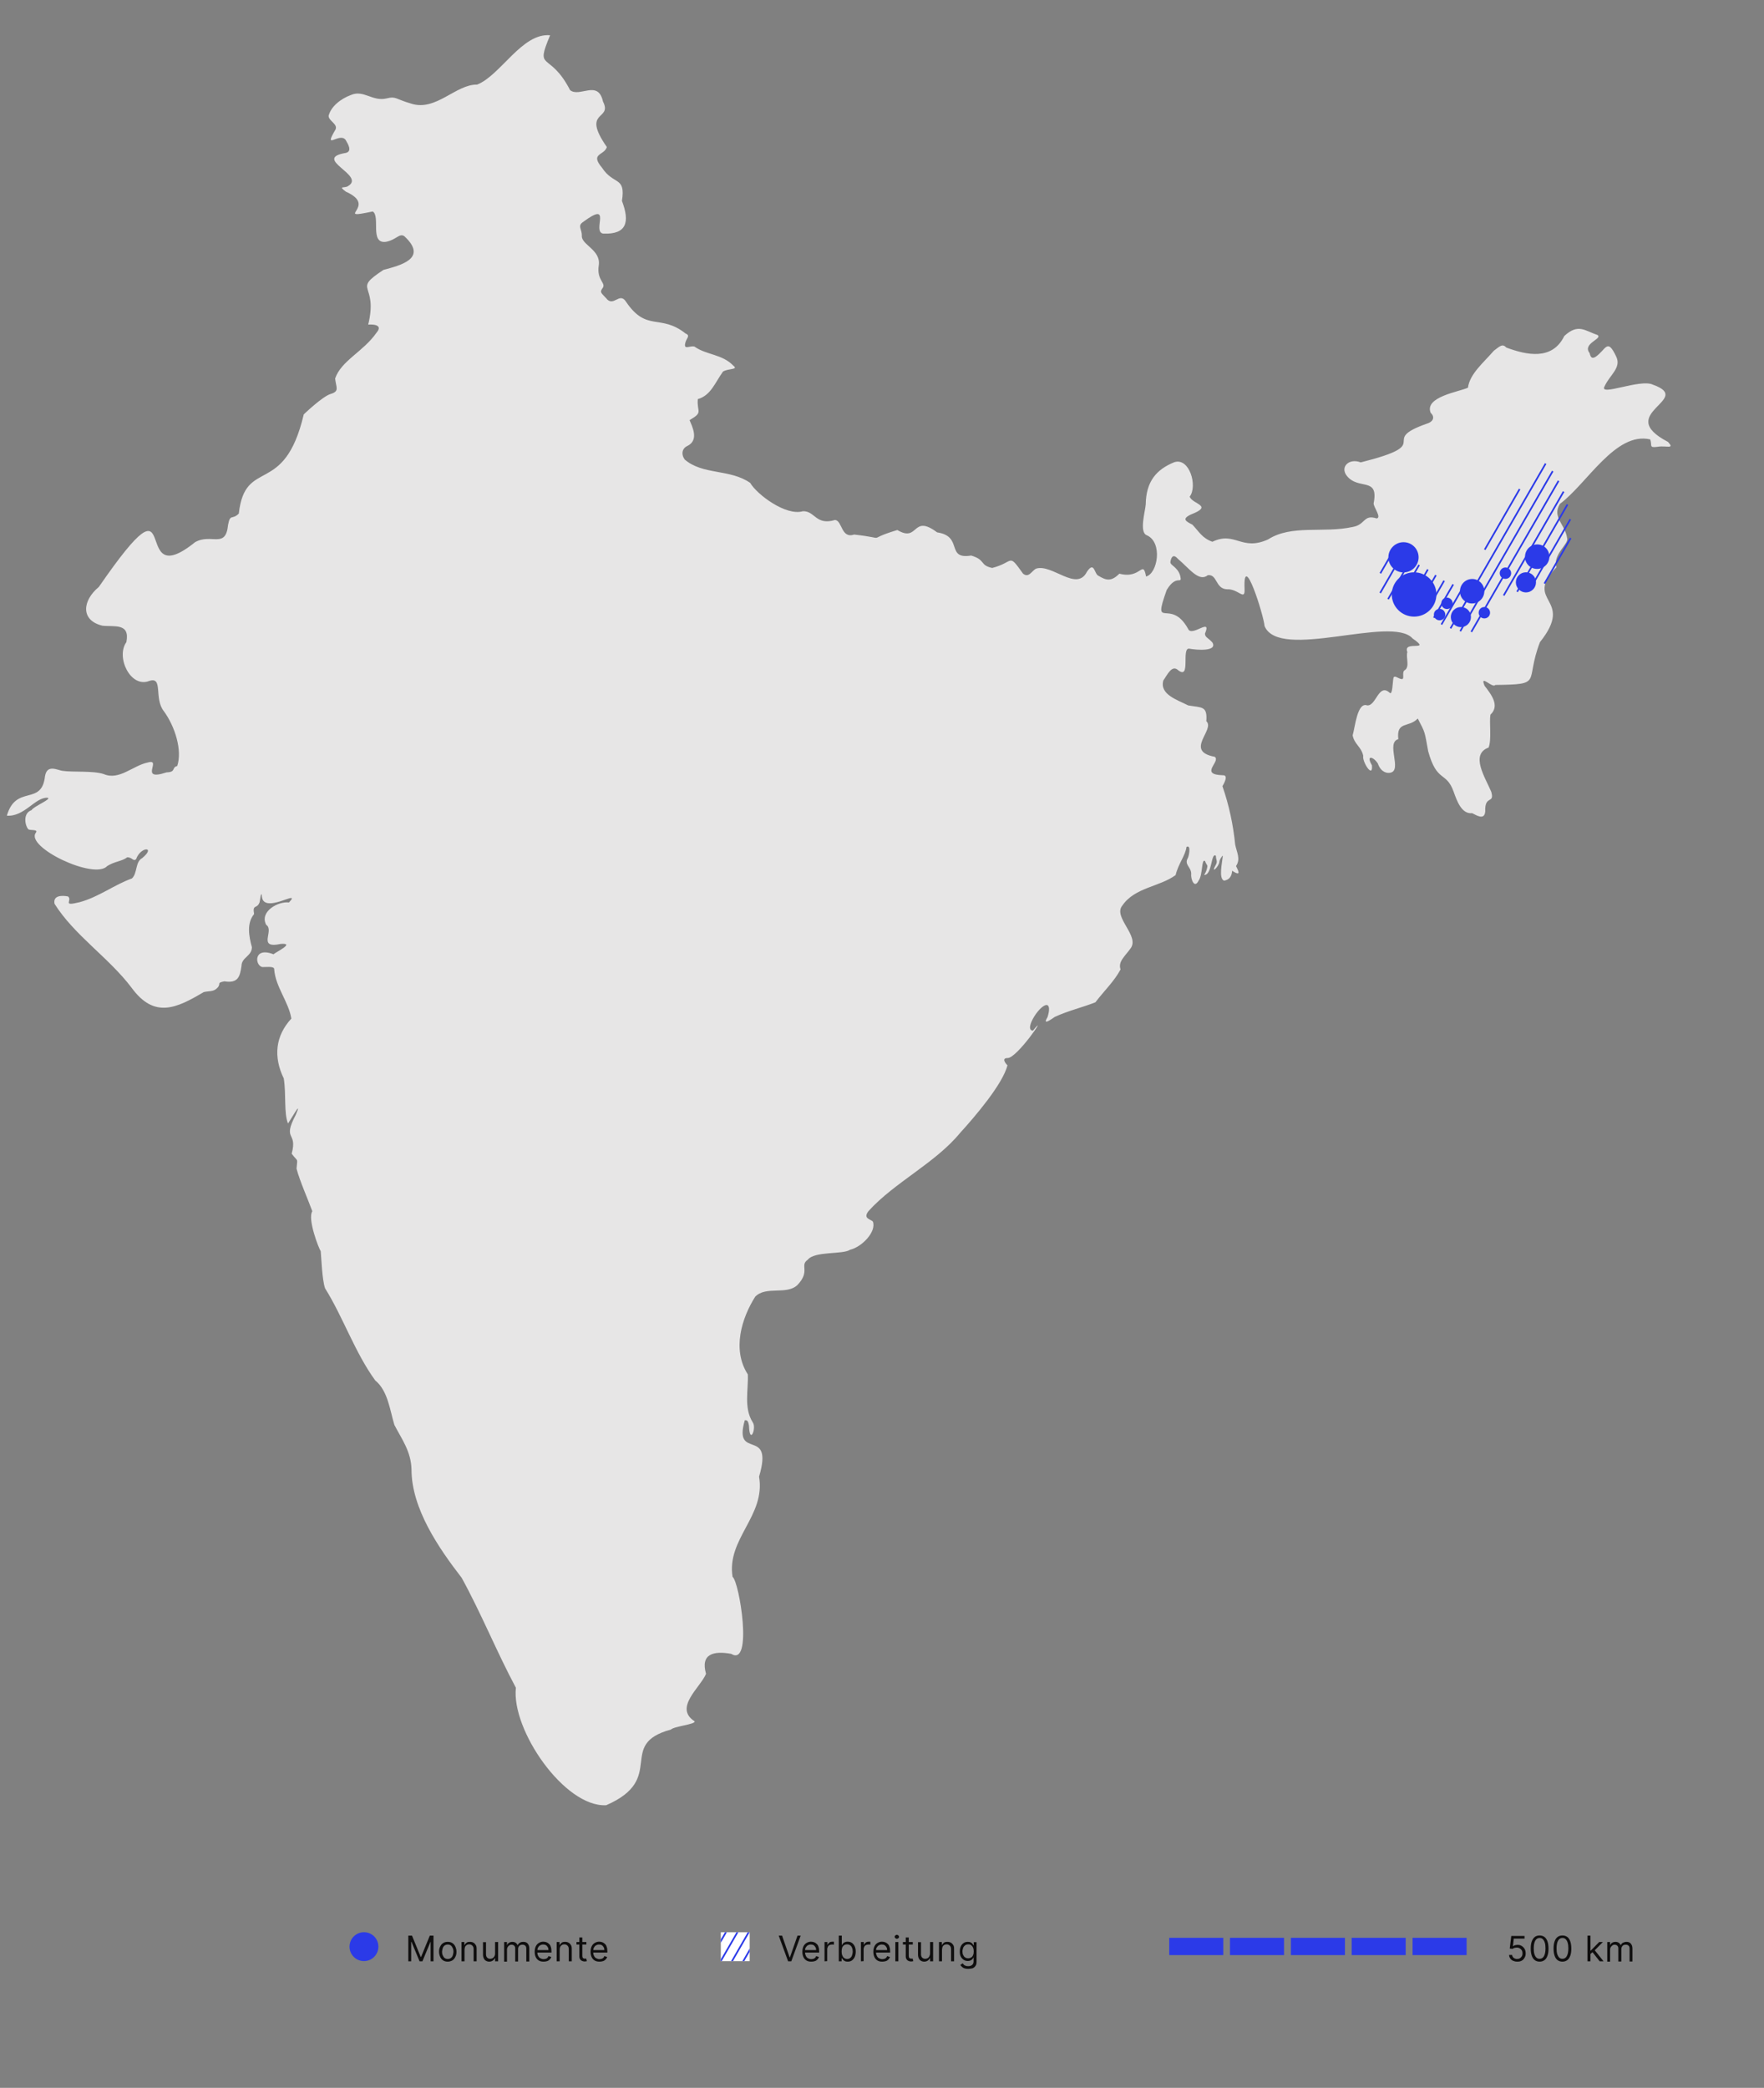 <?xml version="1.0" encoding="UTF-8"?> <!-- Generator: Adobe Illustrator 27.0.0, SVG Export Plug-In . SVG Version: 6.00 Build 0) --> <svg xmlns="http://www.w3.org/2000/svg" xmlns:xlink="http://www.w3.org/1999/xlink" version="1.1" id="Ebene_1" x="0px" y="0px" viewBox="0 0 1051.1 1244" style="enable-background:new 0 0 1051.1 1244;" xml:space="preserve"><rect x="0" y="0" width="1051.1" height="1244" fill="#808080" stroke="none"/> <style type="text/css"> .st0{clip-path:url(#SVGID_00000093155020543351824830000005234688652622251422_);} .st1{fill:#E7E6E6;} .st2{fill:#2B3AE8;} .st3{enable-background:new ;} .st4{fill:#0F0E0E;} .st5{fill:none;stroke:#2B3AE8;} .st6{clip-path:url(#SVGID_00000135671566295386086230000002114259887253843593_);} .st7{fill:none;stroke:#2B3AE8;stroke-width:0.7;} .st8{fill:none;} .st9{clip-path:url(#XMLID_00000018941487385633854320000007126526902504855463_);fill:none;stroke:#2B3AE8;} </style> <g id="Gruppe_2102"> <g> <g> <defs> <rect id="SVGID_1_" x="4.1" y="20.5" width="991.3" height="1055.2"></rect> </defs> <clipPath id="SVGID_00000041254011016738504660000009476059809004104100_"> <use xlink:href="#SVGID_1_" style="overflow:visible;"></use> </clipPath> <g id="Gruppe_2101" style="clip-path:url(#SVGID_00000041254011016738504660000009476059809004104100_);"> <path id="Pfad_16441" class="st1" d="M993.9,263.3c-32.7-17,16.1-25.2-9-34.1c-7.4-3.7-32.4,7.3-28.8,1c3-6.7,10.1-11,7-17.6 c-5.5-11.8-6.1-4.1-12.5,0.1c-2,1.1-2.8,0.3-3.4-2.3c-4.6-5.8,8-8.5,4.7-10.8c-7.5-2.5-11.5-7.1-19.8,0.6 c-7.2,14.8-22.6,11.3-34.5,6.9c-2.3-2.4-3.6-1.1-7.5,1.9c-6.2,7.2-14.3,13.7-15.4,22c-5,2.4-26.2,5.4-22.2,15 c2,1.7,2.5,4.9-2.2,6.4c-30.3,10.6,6.3,11.6-39.5,23.1c-6.8-2.7-12.5,2.6-8.3,8c7,8.8,19.2,0.3,16,16.4c-0.1,2.2,4.9,8.5,1.8,9 c-8-2.6-6.5,3.8-14.4,5.1c-17.5,3.8-36.2-1.6-50.3,7.4c-15.9,7.2-19.6-5.1-33.2,1.4c-6.1-2.2-7.9-6-11.9-10.2 c-3.7-1.9-6.6-3.3-1-6c14-5.4,0.9-6.1-0.6-10.7c4.8-6.2-0.1-23.5-9.2-20.5c-10.6,4.3-16.8,11.4-17,25.1 c-0.3,4.2-4,16.6,0.6,18.4c9.7,4.2,6.5,22.9-0.4,24.6c-2-10.5-3,1.8-15.9-1.7c-4.9,4.9-7.9,4-12.4,1.3c-2.6-0.9-2.4-9.1-6.9-2.5 c-6.1,12.3-20.8-4.8-30.3-1.8c-2.6,1.2-4.3,5.8-7.8,3c-9.1-12.7-5.1-6.8-18.4-3.4c-7.7-1.7-3.6-4.7-12.5-7.4 c-15.4,2.5-4.5-11.5-20.3-13.8c-15.1-11.3-10.8,6.3-23.7-1.4c-20.8,6.2-3.7,5.2-25.7,2.7c-7.9,2.6-7-8.2-11.4-8.7 c-11.5,3.5-12-5.5-19.2-5.2c-10,3-27.3-9.9-31.4-16.9c-12.1-8.4-28.2-4.6-39-13.9c-2.3-3.2-1.5-6.6,1.4-8 c7.5-3.5,2.9-11.9,1.5-15.5c8.4-4.8,4.2-4.7,4.9-12.5c7.8-2.2,10.3-9.9,15-16.4c3.2-2,9.4-1,6.2-3.5c-6.7-7-16-6.3-23.2-11.4 c-2.6-0.7-6.1,2-5.6-1.5s3.6-4.9,0.3-6.3c-15.2-12-23.2-0.6-35.6-19.1c-3.9-5.8-7.4,3.8-11.8-2c-2.7-3-3.8-3.3-2.3-5.6 c3-3.4-3.5-4.6-2-14c1.3-9.2-10.6-12.2-10.1-17.6c0.1-3.7-2.6-5.7,0.4-7.9c18.6-13.9,5.2,5.8,12.4,6.7 c13.9,0.5,15.9-6.8,11.1-19.5c2.3-14.9-4.9-9.1-11.9-19.8c-7.3-8.7,1.3-7.1,2.9-12.3c-15.6-22.4,3.6-15.6-2.3-27.1 c-2.9-13.3-13.9-2.2-19.6-6.8c-12.3-23.8-21.2-10.6-11.9-32.7c-16.8-1.5-29.5,23.9-43.5,29.4c-12.8-0.2-24.6,16.2-39.4,11.3 c-9.1-2.6-8.9-4.5-14.4-3.1c-8.6,2.1-13.8-5.3-21.4-2c-6.2,2.3-11.9,6.9-13.3,12.4c0,3.1,5.7,4.9,4.1,8.2 c-7.6,12.9,2.4,1.4,6,6.1c1.4,2.4,4.2,6.8,0.2,7.8c-20.5,3.4,12,13.3,1.4,19.7c-2,1.6-6.5-0.4-1.4,3.4 c19.8,8.8-8.3,16.9,16,11.8c4.7,2.9-1.9,19.2,7.7,18.1c6.4-1.1,8.2-5.5,11.2-3.3c14.4,13.4-2.9,17.4-12.5,20 c-19.3,12.7-2.9,7.4-9.1,32.6c0,0,9.9-0.9,4.9,4.9c-7.9,11.3-21,16.6-24.6,27.2c0.5,5.2,2.8,7.6-2.6,9.2 c-4.9,1.4-16.1,12.2-16.1,12.2c-11.7,49.7-34.9,25.1-38.7,59.1c-4,4-5.1-0.2-6.4,6.7c-1.4,14.5-9.9,4.9-19.6,10.3 c-40.3,32.5-5.2-48.9-57.4,26.7c-9.9,8.2-11,19.9,2.1,23.1c7.1,0.8,16.6-1.8,14.3,9.8c-6.4,8.9,2.5,27.6,13.7,23.1 c8.4-2.7,2.6,10.4,8.6,18c6.8,9.3,11.1,23.5,8,32.7c-3.6,0.9-0.4,3.6-6.4,3.8c-16.9,5.6-2.3-8.4-11.1-5.9 c-8.9,1.8-17.1,10.9-26.3,6.9c-6.4-2.1-18.5-1-24.3-1.9c-3-0.2-9.5-4.4-10.7,3.3c-2,17.8-17.3,4.6-22.7,23.4 c10.5,0.7,16.7-10.9,24.1-10.7c3.4,0.5-8.3,5.2-9.4,7.4c-5.3,1.8-3.9,9.1-2,11.3c0.7,1,6.2-0.1,4.6,2.1 c-6.6,8.5,34.8,28.4,42.5,19.9c4.4-2.8,8.8-2.8,11.9-5.2c3-0.1,3.6,2.7,5.3,1.1c2.7-7.7,12.1-7.6,3.6-0.6 c-4.2,2.2-2.7,9-6.1,12.1c-10.4,3.7-19.7,11-31,14.1c-11.2,2.8-4.1-1.1-7.1-3.4c-3.8-0.7-9-0.6-8,4.4c11.8,18.8,32.3,32,45.9,50 c13.6,18.6,26.8,12.2,43,2.6c3.4-0.8,5.8,0,8.2-2.6c2.4-2.6-0.9-2.8,4.1-3.8c8.1,1.3,9.3-2.7,10.2-9.2c0.1-5.2,6.1-5.7,6.2-11.1 c-1.8-6.7-3.2-14.3,1.3-19.8c-1.1-6.2,1.8-2.7,3.3-7.1c0.5-2.7,0.7-5.3,1.3-4.5c-0.4,13.3,24.5-4.2,16.2,4.7 c-6.4-0.8-17.7,5.4-13.6,13.3c5.2,3.4-5.7,14.5,8.7,11.4c9-0.7-3.3,5-4.3,6.2c-12.1-4.8-11.2,6.8-6.6,7.6c3.4,0,7.2-0.6,7,1.5 c0.8,10.3,8.7,19.5,10.2,29.2c-9.5,10.3-10.8,22.7-4.5,35.7c1.5,9.7,0,20.4,2.5,26.8c1-1.2,9-15.4,4.7-5.3 c-8.4,16,1.2,9.6-2.5,23.3c4.1,5.4,3.4,2.1,2.9,8.9c1.8,7.1,7.1,19,9.4,25.4c-3,4.5,3.9,22.4,5,23.7c0.4,4,0.8,17.1,2.6,22.2 c10.8,17.3,17.8,38.3,29.9,54.9c7.5,6.1,8.7,17.6,11.4,26.5c4.4,8.5,9.9,15.7,10.2,26.5c0,23.4,16.3,47,29.9,64.6 c11.6,21.1,21.1,44.6,32.3,65.5c-2.8,25.1,29,71.3,53.8,70c36.5-15.9,5.8-36.2,38.6-45.1c1.7-1.9,14.8-3.1,14.1-4.9 c-12.6-8.1,3.5-20.2,6.8-28.3c-3.4-11.9,4.5-13.8,15-11.9c13.1,8.1,4.9-42.9,0.8-45.9c-3.6-22.7,19.8-36.3,15.8-59.7 c9-30.2-15.6-9-8.5-33.6c1.4-0.1,2,0.3,2.5,3.3c0.4,11.8,4.7,1.3,2.2-2.1c-5.4-8.5-2.5-19.3-2.9-28.5 c-9.5-14.7-3.7-33.5,4.4-46.3c6.4-6.6,18.8-0.8,25.2-7c7.9-8.3,1.1-11.6,6.1-15c4.1-5.3,21-3,25.3-6 c6.9-1.6,15.8-10.7,13.5-16.8c-1.5-1.5-6-1.7-2.6-6.2c15.6-17.2,39.8-28.6,54.6-46.6c8.4-9.2,25.5-29.1,28.2-40.3 c-1.1-1-3.6-4.2-0.1-4.3c5.6,0.7,25.4-28.8,15.3-16.3c-6-0.3,5.1-17.2,8.8-15.1c1.9,1.5-0.2,7.2-0.2,7.2 c-3.3,5.3,2.9,0.7,4.4-0.3c7.7-3.6,16.9-5.8,24.2-8.7c5.6-7.3,11.3-12.6,15-19.6c-1.6-4.6,2.5-7.7,5.8-12.3 c6.1-7.5-10.6-18.8-4.7-25.8c7.4-10.8,22.2-11.1,31.7-18.1c1.7-7,5.8-11.5,6.5-16.8c3-1.6,1.3,6.1,0.7,6.8 c-2.1,3.8,2,5.1,2.1,9.1c-0.4,3.2,1.9,9.3,4.4,4.2c2.6-3.5,1.6-13.2,3.8-11.7c1.2,3.1,1.8,2,1.2,4.4c-0.3,1.4-0.9,2.7-1.7,3.9 c4.9,0.3,4-13.8,7-11.4c0.1,2.6,1,3,0.2,4.9c-3.9,6.9,1.8,1.4,1.9-1.4c0.1-1.5,2.4-4.5,2-3.2c-0.3,3.5-2.6,13.4,0.8,14.5 c4.1-0.7,4.6-3.9,4.8-5.9c6.3,4.2,3-1.2,2.3-2.8c2.9-4.2,0.4-8.2-0.5-12.8c-1.2-11.9-3.7-23.6-7.6-34.8c1.3-2.1,3.6-6.7,0.2-6.5 c-14.4-0.4-0.9-8.2-4.8-11c-18.4-3.4,0.5-16.2-5-21.2c0.7-9.2-2.6-8-10.8-9.4c-6.4-3.3-17.2-6.5-14.8-14.9 c2.3-3.2,5.1-9.6,8.8-6.1c7.8,6.1,1.7-13.7,6.7-12.8c4.3,0.8,16.7,1.8,13.8-3.6c-2.5-2.9-4.5-3.1-4.5-5.4 c4.3-10.1-8,2.5-10.1-2.9c-10.5-18.9-21.6,1.9-12.7-23.1c6-10,9.5-2.4,8-8.6c-1.5-5.1-6-6.1-5.8-8s1.3-5.6,4.4-2 c6.9,5.8,12.6,14.1,17.9,9.8c5.8-0.7,4.4,8.2,11.5,8.4c6.8-0.3,10.7,7.3,10.4-0.2c-1-23.6,11.4,15.6,11.9,22.1 c8.7,21,75.8-6.7,88.2,7.4c12,8.3-6.1,0.8-3.1,8.1c-1,3.1,1.5,8.6-1.4,10.7c-2.3,1.1,0.1,5.6-2,5.4s-4.4-2.7-4.9-0.6 s-0.5,10.7-2.3,8.7c-6.6-5.8-7.9,7.9-13.3,7.6c-6-2.3-7.3,13.3-8.7,17.8c1,5.4,5.1,6.7,6.3,12.2c-0.8,3.4,5.9,14,5.2,5.7 c-3.8-6.5,0.9-5.2,3.5-1.1c1.2,3.7,4,6.1,7.4,5.5c7.4-1.3-2.8-17.9,4.8-20c-1.2-11,6.2-6.6,11.6-12.3c4.7,9,4,7.6,6.2,19.5 c5.3,19.1,10.7,11.6,15.2,24.2c1.8,5,4.6,13.4,11,12.7c2.1,0.9,7.3,4.7,7.8-1c-0.4-10.1,5.7-4.2,3.6-11.7 c-3.5-8.4-12.8-22.3-1.6-26.4c1.9-4.6,0.3-15.2,1.1-19.6c5.6-5.2,0.8-11.7-3.5-17.2c-3.1-7.4,4.8,1.8,6.4-0.5 c29.1-0.4,17.3-1.3,26.6-25.5c21.3-26.7-10.4-23.5,9.8-44.6c-2.3-7.8,7.6-14,6.4-17.3c-1.1-8.3-9.2-12.5-4.3-20.5 c16.2-12,33.1-43.2,53.8-38.4c1.3,3.6-1,5.1,4.3,4.4C992.9,265.3,998.1,267.9,993.9,263.3"></path> </g> </g> </g> </g> <path id="Pfad_1163" class="st2" d="M841.7,1154.6h32.2v10.3h-32.2V1154.6z"></path> <path id="Pfad_1164" class="st2" d="M805.4,1154.6h32.2v10.3h-32.2V1154.6z"></path> <path id="Pfad_1165" class="st2" d="M769.2,1154.6h32.2v10.3h-32.2V1154.6z"></path> <path id="Pfad_1166" class="st2" d="M732.9,1154.6h32.2v10.3h-32.2V1154.6z"></path> <path id="Pfad_1167" class="st2" d="M696.7,1154.6h32.2v10.3h-32.2V1154.6z"></path> <g class="st3"> <path class="st4" d="M904,1168.8c-0.9,0-1.7-0.2-2.4-0.5s-1.3-0.8-1.7-1.4s-0.7-1.3-0.7-2.1h1.8c0.1,0.7,0.4,1.3,0.9,1.7 s1.2,0.7,2,0.7c0.6,0,1.2-0.1,1.7-0.4s0.9-0.7,1.2-1.2s0.4-1.1,0.4-1.7c0-0.7-0.1-1.3-0.4-1.8c-0.3-0.5-0.7-0.9-1.2-1.2 c-0.5-0.3-1.1-0.5-1.7-0.5c-0.5,0-0.9,0.1-1.4,0.2s-0.9,0.3-1.2,0.6l-1.7-0.2l0.9-7.5h7.9v1.6H902l-0.5,4.5h0.1 c0.3-0.2,0.7-0.5,1.2-0.6s1-0.2,1.5-0.2c0.9,0,1.8,0.2,2.5,0.7c0.7,0.4,1.3,1.1,1.7,1.8s0.6,1.7,0.6,2.6c0,1-0.2,1.8-0.7,2.6 c-0.4,0.8-1,1.4-1.8,1.8S905,1168.8,904,1168.8z"></path> <path class="st4" d="M917.4,1168.8c-1.1,0-2.1-0.3-2.9-0.9c-0.8-0.6-1.4-1.5-1.8-2.7s-0.6-2.6-0.6-4.2c0-1.7,0.2-3.1,0.6-4.2 s1-2.1,1.8-2.7s1.7-0.9,2.9-0.9c1.1,0,2.1,0.3,2.9,0.9c0.8,0.6,1.4,1.5,1.8,2.7c0.4,1.2,0.6,2.6,0.6,4.2c0,1.7-0.2,3.1-0.6,4.2 c-0.4,1.2-1,2.1-1.8,2.7C919.5,1168.5,918.5,1168.8,917.4,1168.8z M917.4,1167.1c1.1,0,2-0.5,2.6-1.6s0.9-2.6,0.9-4.6 c0-1.3-0.1-2.4-0.4-3.4c-0.3-0.9-0.7-1.6-1.2-2.1s-1.2-0.7-1.9-0.7c-1.1,0-2,0.5-2.6,1.6s-0.9,2.6-0.9,4.6c0,1.3,0.1,2.4,0.4,3.4 s0.7,1.6,1.2,2.1S916.7,1167.1,917.4,1167.1z"></path> <path class="st4" d="M931,1168.8c-1.1,0-2.1-0.3-2.9-0.9c-0.8-0.6-1.4-1.5-1.8-2.7c-0.4-1.2-0.6-2.6-0.6-4.2c0-1.7,0.2-3.1,0.6-4.2 c0.4-1.2,1-2.1,1.8-2.7s1.7-0.9,2.9-0.9c1.1,0,2.1,0.3,2.9,0.9c0.8,0.6,1.4,1.5,1.8,2.7s0.6,2.6,0.6,4.2c0,1.7-0.2,3.1-0.6,4.2 s-1,2.1-1.8,2.7C933,1168.5,932.1,1168.8,931,1168.8z M931,1167.1c1.1,0,2-0.5,2.6-1.6s0.9-2.6,0.9-4.6c0-1.3-0.1-2.4-0.4-3.4 s-0.7-1.6-1.2-2.1s-1.2-0.7-1.9-0.7c-1.1,0-2,0.5-2.6,1.6s-0.9,2.6-0.9,4.6c0,1.3,0.1,2.4,0.4,3.4c0.3,0.9,0.7,1.6,1.2,2.1 S930.2,1167.1,931,1167.1z"></path> <path class="st4" d="M945.9,1168.6v-15.3h1.8v15.3H945.9z M947.5,1164.4v-2.2h0.4l5-5.1h2.2l-5.3,5.4h-0.1L947.5,1164.4z M953.2,1168.6l-4.5-5.7l1.3-1.2l5.5,6.9L953.2,1168.6L953.2,1168.6z"></path> <path class="st4" d="M957.7,1168.6v-11.5h1.7v1.8h0.1c0.2-0.6,0.6-1.1,1.2-1.4c0.5-0.3,1.2-0.5,1.9-0.5c0.8,0,1.4,0.2,1.9,0.5 s0.9,0.8,1.2,1.4h0.1c0.3-0.6,0.7-1.1,1.3-1.4s1.3-0.5,2.1-0.5c1,0,1.9,0.3,2.5,1s1,1.6,1,3v7.7H971v-7.7c0-0.8-0.2-1.4-0.7-1.8 s-1-0.5-1.6-0.5c-0.8,0-1.4,0.2-1.9,0.7c-0.4,0.5-0.7,1.1-0.7,1.8v7.5h-1.8v-7.8c0-0.7-0.2-1.2-0.6-1.6c-0.4-0.4-1-0.6-1.6-0.6 c-0.5,0-0.9,0.1-1.3,0.4s-0.7,0.6-1,1c-0.2,0.4-0.4,0.9-0.4,1.5v7.2h-1.7V1168.6z"></path> </g> <path id="Schnittmenge_2" class="st5" d="M928.7,286.5l-52,90L928.7,286.5z M870.1,376.1l55.1-95.4L870.1,376.1L870.1,376.1z M864.3,374.4l56.7-98.2L864.3,374.4L864.3,374.4z M858.9,372.1l13.7-23.6L858.9,372.1L858.9,372.1z M854.4,368.1l11.5-19.9 L854.4,368.1z M850.7,363l9.8-17L850.7,363L850.7,363z M846.1,359.2l9.5-16.5L846.1,359.2L846.1,359.2z M845.6,336.6l-12.2,21.1 L845.6,336.6z M840.2,357.7l10.6-18.4L840.2,357.7z M827.1,357l13.1-22.6L827.1,357z M931.7,292.9L896,354.8L931.7,292.9z M822.4,353.3l12.1-21L822.4,353.3z M934,300.6l-30,52L934,300.6z M935.7,309.4L911,352.2L935.7,309.4z M935.9,320.6l-15.6,27.1 L935.9,320.6z M822.5,341.6l5.5-9.5L822.5,341.6z M884.7,327.5l20.8-36.1L884.7,327.5z"></path> <g class="st3"> <path class="st4" d="M466,1153.3l4.5,12.9h0.2l4.5-12.9h1.9l-5.6,15.3h-1.9l-5.6-15.3H466z"></path> <path class="st4" d="M483.4,1168.8c-1.1,0-2.1-0.2-2.9-0.7s-1.4-1.2-1.8-2.1s-0.6-1.9-0.6-3.1s0.2-2.2,0.6-3.1s1-1.6,1.8-2.1 s1.7-0.8,2.7-0.8c0.6,0,1.2,0.1,1.8,0.3c0.6,0.2,1.1,0.5,1.6,1c0.5,0.4,0.9,1,1.1,1.8c0.3,0.7,0.4,1.6,0.4,2.7v0.7h-8.8v-1.5h7 c0-0.6-0.1-1.2-0.4-1.7s-0.6-0.9-1.1-1.2c-0.5-0.3-1-0.4-1.7-0.4s-1.3,0.2-1.8,0.5s-0.9,0.8-1.2,1.3s-0.4,1.1-0.4,1.8v1 c0,0.9,0.2,1.6,0.5,2.2s0.7,1.1,1.3,1.4s1.2,0.5,1.9,0.5c0.5,0,0.9-0.1,1.3-0.2s0.7-0.3,1-0.6c0.3-0.3,0.5-0.6,0.6-1l1.7,0.5 c-0.2,0.6-0.5,1.1-0.9,1.5s-0.9,0.8-1.6,1C484.9,1168.7,484.2,1168.8,483.4,1168.8z"></path> <path class="st4" d="M491.3,1168.6v-11.5h1.7v1.7h0.1c0.2-0.6,0.6-1,1.1-1.4s1.2-0.5,1.8-0.5c0.1,0,0.3,0,0.5,0s0.3,0,0.4,0v1.8 c-0.1,0-0.2,0-0.4-0.1c-0.2,0-0.4,0-0.7,0c-0.6,0-1.1,0.1-1.5,0.3c-0.4,0.2-0.8,0.5-1,1s-0.4,0.9-0.4,1.4v7.2L491.3,1168.6 L491.3,1168.6z"></path> <path class="st4" d="M499.8,1168.6v-15.3h1.8v5.6h0.1c0.1-0.2,0.3-0.5,0.5-0.8s0.6-0.6,1-0.8c0.4-0.2,1-0.4,1.8-0.4 c1,0,1.8,0.2,2.6,0.7c0.7,0.5,1.3,1.2,1.7,2.1c0.4,0.9,0.6,1.9,0.6,3.1s-0.2,2.3-0.6,3.2c-0.4,0.9-1,1.6-1.7,2.1s-1.6,0.7-2.5,0.7 c-0.7,0-1.3-0.1-1.8-0.4s-0.8-0.5-1-0.8s-0.4-0.6-0.6-0.8h-0.2v1.8L499.8,1168.6L499.8,1168.6z M501.5,1162.8 c0,0.9,0.1,1.6,0.4,2.3c0.3,0.7,0.6,1.2,1.1,1.5c0.5,0.4,1.1,0.6,1.8,0.6c0.7,0,1.4-0.2,1.8-0.6c0.5-0.4,0.9-0.9,1.1-1.6 s0.4-1.4,0.4-2.2c0-0.8-0.1-1.5-0.4-2.2c-0.2-0.6-0.6-1.2-1.1-1.5c-0.5-0.4-1.1-0.6-1.9-0.6c-0.7,0-1.3,0.2-1.8,0.5 c-0.5,0.4-0.9,0.9-1.1,1.5S501.5,1162,501.5,1162.8z"></path> <path class="st4" d="M513,1168.6v-11.5h1.7v1.7h0.1c0.2-0.6,0.6-1,1.1-1.4s1.2-0.5,1.8-0.5c0.1,0,0.3,0,0.5,0s0.3,0,0.4,0v1.8 c-0.1,0-0.2,0-0.4-0.1c-0.2,0-0.4,0-0.7,0c-0.6,0-1.1,0.1-1.5,0.3c-0.4,0.2-0.8,0.5-1,1s-0.4,0.9-0.4,1.4v7.2L513,1168.6 L513,1168.6z"></path> <path class="st4" d="M525.7,1168.8c-1.1,0-2.1-0.2-2.9-0.7c-0.8-0.5-1.4-1.2-1.8-2.1c-0.4-0.9-0.6-1.9-0.6-3.1s0.2-2.2,0.6-3.1 c0.4-0.9,1-1.6,1.8-2.1s1.7-0.8,2.7-0.8c0.6,0,1.2,0.1,1.8,0.3c0.6,0.2,1.1,0.5,1.6,1c0.5,0.4,0.9,1,1.1,1.8 c0.3,0.7,0.4,1.6,0.4,2.7v0.7h-8.8v-1.5h7c0-0.6-0.1-1.2-0.4-1.7c-0.3-0.5-0.6-0.9-1.1-1.2c-0.5-0.3-1-0.4-1.7-0.4 s-1.3,0.2-1.8,0.5s-0.9,0.8-1.2,1.3s-0.4,1.1-0.4,1.8v1c0,0.9,0.2,1.6,0.5,2.2s0.7,1.1,1.3,1.4s1.2,0.5,1.9,0.5 c0.5,0,0.9-0.1,1.3-0.2c0.4-0.1,0.7-0.3,1-0.6c0.3-0.3,0.5-0.6,0.6-1l1.7,0.5c-0.2,0.6-0.5,1.1-0.9,1.5s-0.9,0.8-1.6,1 C527.1,1168.7,526.4,1168.8,525.7,1168.8z"></path> <path class="st4" d="M534.4,1155.2c-0.3,0-0.6-0.1-0.9-0.4c-0.2-0.2-0.4-0.5-0.4-0.8s0.1-0.6,0.4-0.8s0.5-0.4,0.9-0.4 c0.3,0,0.6,0.1,0.9,0.4s0.4,0.5,0.4,0.8s-0.1,0.6-0.4,0.8C535,1155.1,534.7,1155.2,534.4,1155.2z M533.5,1168.6v-11.5h1.8v11.5 H533.5z"></path> <path class="st4" d="M543.9,1157.1v1.5H538v-1.5H543.9z M539.7,1154.4h1.8v10.9c0,0.5,0.1,0.9,0.2,1.1s0.3,0.4,0.6,0.5 s0.5,0.1,0.7,0.1s0.4,0,0.5,0s0.2,0,0.3-0.1l0.4,1.6c-0.1,0-0.3,0.1-0.5,0.1s-0.5,0.1-0.8,0.1c-0.5,0-1-0.1-1.5-0.3 c-0.5-0.2-0.9-0.5-1.2-1c-0.3-0.4-0.5-1-0.5-1.7V1154.4z"></path> <path class="st4" d="M554.2,1163.9v-6.8h1.8v11.5h-1.8v-1.9h-0.1c-0.3,0.6-0.7,1.1-1.3,1.5s-1.3,0.6-2.1,0.6 c-0.7,0-1.4-0.2-1.9-0.5c-0.6-0.3-1-0.8-1.3-1.4s-0.5-1.4-0.5-2.4v-7.3h1.8v7.2c0,0.8,0.2,1.5,0.7,2s1.1,0.7,1.8,0.7 c0.4,0,0.9-0.1,1.3-0.3c0.5-0.2,0.8-0.6,1.1-1C554,1165.2,554.2,1164.6,554.2,1163.9z"></path> <path class="st4" d="M561.3,1161.7v6.9h-1.8v-11.5h1.7v1.8h0.1c0.3-0.6,0.7-1,1.2-1.4s1.3-0.5,2.1-0.5s1.5,0.2,2,0.5 c0.6,0.3,1,0.8,1.4,1.4s0.5,1.4,0.5,2.4v7.3h-1.8v-7.2c0-0.9-0.2-1.6-0.7-2.1s-1.1-0.8-1.9-0.8c-0.6,0-1.1,0.1-1.5,0.4 c-0.4,0.2-0.8,0.6-1,1.1C561.5,1160.4,561.3,1161,561.3,1161.7z"></path> <path class="st4" d="M576.9,1173.1c-0.8,0-1.6-0.1-2.2-0.3c-0.6-0.2-1.1-0.5-1.5-0.9s-0.7-0.7-1-1.1l1.4-1c0.2,0.2,0.4,0.4,0.6,0.7 c0.2,0.3,0.6,0.5,1,0.7s1,0.3,1.7,0.3c0.9,0,1.7-0.2,2.3-0.7s0.9-1.1,0.9-2.1v-2.3H580c-0.1,0.2-0.3,0.5-0.5,0.8s-0.6,0.6-1,0.8 c-0.4,0.2-1,0.4-1.8,0.4c-0.9,0-1.8-0.2-2.5-0.7s-1.3-1.1-1.7-1.9s-0.6-1.8-0.6-3s0.2-2.2,0.6-3.1c0.4-0.9,1-1.5,1.7-2 s1.6-0.7,2.5-0.7c0.7,0,1.3,0.1,1.8,0.4c0.4,0.2,0.8,0.5,1,0.8s0.4,0.6,0.5,0.8h0.2v-1.8h1.7v11.8c0,1-0.2,1.8-0.7,2.4 c-0.4,0.6-1,1.1-1.8,1.4C578.7,1172.9,577.8,1173.1,576.9,1173.1z M576.9,1166.8c0.7,0,1.3-0.2,1.8-0.5s0.9-0.8,1.1-1.4 c0.3-0.6,0.4-1.3,0.4-2.2c0-0.8-0.1-1.6-0.4-2.2c-0.2-0.6-0.6-1.1-1.1-1.5s-1.1-0.5-1.8-0.5s-1.4,0.2-1.9,0.6s-0.9,0.9-1.1,1.5 s-0.4,1.3-0.4,2.1c0,0.8,0.1,1.5,0.4,2.1s0.6,1.1,1.1,1.4C575.5,1166.6,576.1,1166.8,576.9,1166.8z"></path> </g> <g> <g> <defs> <rect id="SVGID_00000132802434512495295200000002977051297843174536_" x="945.2" y="2357.5" width="25.3" height="25.3"></rect> </defs> <clipPath id="SVGID_00000144312627027179789500000009642554595480159417_"> <use xlink:href="#SVGID_00000132802434512495295200000002977051297843174536_" style="overflow:visible;"></use> </clipPath> <g id="Gruppe_maskieren_20" transform="translate(522.827 1208.393)" style="clip-path:url(#SVGID_00000144312627027179789500000009642554595480159417_);"> <g id="Gruppe_2113" transform="translate(-59.196 -82.592)"> <g id="Gruppe_2105"> <path id="Pfad_16443" class="st7" d="M-100.4,138.4L2.1-59.3"></path> </g> <g id="Gruppe_2106" transform="translate(6.126)"> <path id="Pfad_16444" class="st7" d="M-100.4,138.4L2.1-59.3"></path> </g> <g id="Gruppe_2107" transform="translate(12.252)"> <path id="Pfad_16445" class="st7" d="M-100.4,138.4L2.1-59.3"></path> </g> <g id="Gruppe_2108" transform="translate(18.378)"> <path id="Pfad_16446" class="st7" d="M-100.4,138.4L2.1-59.3"></path> </g> <g id="Gruppe_2109" transform="translate(24.504)"> <path id="Pfad_16447" class="st7" d="M-100.4,138.4L2.1-59.3"></path> </g> <g id="Gruppe_2110" transform="translate(30.63)"> <path id="Pfad_16448" class="st7" d="M-100.4,138.4L2.1-59.3"></path> </g> <g id="Gruppe_2111" transform="translate(36.756)"> <path id="Pfad_16449" class="st7" d="M-100.4,138.4L2.1-59.3"></path> </g> <g id="Gruppe_2112" transform="translate(42.881)"> <path id="Pfad_16450" class="st7" d="M-100.4,138.4L2.1-59.3"></path> </g> </g> </g> </g> </g> <g id="Gruppe_732" transform="translate(308.763 1213.57)"> <path id="Pfad_1161" class="st2" d="M-83.3-53.7c0,4.7-3.8,8.6-8.6,8.6c-4.7,0-8.6-3.8-8.6-8.6c0-4.7,3.8-8.6,8.6-8.6 C-87.1-62.3-83.3-58.5-83.3-53.7L-83.3-53.7"></path> </g> <g id="Gruppe_2120" transform="translate(948.347 355.368)"> <path id="Pfad_1161-2" class="st2" d="M-63.9-3.1c0,4-3.2,7.3-7.3,7.3l0,0c-4,0-7.3-3.2-7.2-7.3c0-4,3.2-7.3,7.3-7.3 C-67.1-10.4-63.9-7.1-63.9-3.1L-63.9-3.1"></path> </g> <g id="Gruppe_2129" transform="translate(990.807 332.78)"> <path id="Pfad_1161-3" class="st2" d="M-67.6-1.1c0,4-3.2,7.3-7.3,7.3l0,0c-4,0-7.3-3.2-7.2-7.3c0-4,3.2-7.3,7.3-7.3 C-70.8-8.4-67.6-5.2-67.6-1.1L-67.6-1.1"></path> </g> <g id="Gruppe_2126" transform="translate(942.279 373.57)"> <path id="Pfad_1161-4" class="st2" d="M-65.8-5.9c0,3.3-2.7,6-6,6l0,0c-3.3,0-6-2.7-6-6l0,0c0-3.3,2.7-6,6-6l0,0 C-68.5-11.9-65.8-9.3-65.8-5.9L-65.8-5.9"></path> </g> <g id="Gruppe_2128" transform="translate(984.739 350.982)"> <path id="Pfad_1161-5" class="st2" d="M-69.5-4c0,3.3-2.7,6-6,6l0,0c-3.3,0-6-2.7-6-6l0,0c0-3.3,2.7-6,6-6l0,0 C-72.2-10-69.5-7.3-69.5-4L-69.5-4"></path> </g> <g class="st3"> <path class="st4" d="M243.3,1153.3h2.2l5.2,12.7h0.2l5.2-12.7h2.2v15.3h-1.7V1157h-0.1l-4.8,11.6H250l-4.8-11.6H245v11.6h-1.7 V1153.3z"></path> <path class="st4" d="M266.8,1168.8c-1,0-1.9-0.2-2.7-0.7c-0.8-0.5-1.4-1.2-1.8-2.1s-0.7-1.9-0.7-3.1s0.2-2.2,0.7-3.1 c0.4-0.9,1-1.6,1.8-2.1s1.7-0.7,2.7-0.7s1.9,0.2,2.7,0.7c0.8,0.5,1.4,1.2,1.8,2.1s0.7,1.9,0.7,3.1s-0.2,2.2-0.7,3.1 c-0.4,0.9-1,1.6-1.8,2.1C268.7,1168.5,267.8,1168.8,266.8,1168.8z M266.8,1167.2c0.8,0,1.4-0.2,1.9-0.6s0.9-0.9,1.1-1.6 s0.4-1.4,0.4-2.1s-0.1-1.5-0.4-2.1s-0.6-1.2-1.1-1.6s-1.2-0.6-1.9-0.6s-1.4,0.2-1.9,0.6s-0.9,0.9-1.1,1.6s-0.4,1.4-0.4,2.1 s0.1,1.5,0.4,2.1s0.6,1.2,1.1,1.6S266,1167.2,266.8,1167.2z"></path> <path class="st4" d="M276.8,1161.7v6.9H275v-11.5h1.7v1.8h0.1c0.3-0.6,0.7-1,1.2-1.4s1.3-0.5,2.1-0.5c0.8,0,1.5,0.2,2,0.5 c0.6,0.3,1,0.8,1.4,1.4s0.5,1.4,0.5,2.4v7.3h-1.8v-7.2c0-0.9-0.2-1.6-0.7-2.1s-1.1-0.8-1.9-0.8c-0.6,0-1.1,0.1-1.5,0.4 s-0.8,0.6-1,1.1C277,1160.4,276.8,1161,276.8,1161.7z"></path> <path class="st4" d="M295,1163.9v-6.8h1.8v11.5H295v-1.9h-0.1c-0.3,0.6-0.7,1.1-1.3,1.5c-0.6,0.4-1.3,0.6-2.1,0.6 c-0.7,0-1.4-0.2-1.9-0.5c-0.6-0.3-1-0.8-1.3-1.4s-0.5-1.4-0.5-2.4v-7.3h1.8v7.2c0,0.8,0.2,1.5,0.7,2s1.1,0.7,1.8,0.7 c0.4,0,0.9-0.1,1.3-0.3c0.5-0.2,0.8-0.6,1.1-1C294.9,1165.2,295,1164.6,295,1163.9z"></path> <path class="st4" d="M300.4,1168.6v-11.5h1.7v1.8h0.1c0.2-0.6,0.6-1.1,1.2-1.4c0.5-0.3,1.2-0.5,1.9-0.5c0.8,0,1.4,0.2,1.9,0.5 s0.9,0.8,1.2,1.4h0.1c0.3-0.6,0.7-1.1,1.3-1.4c0.6-0.4,1.3-0.5,2.1-0.5c1,0,1.9,0.3,2.5,1s1,1.6,1,3v7.7h-1.8v-7.7 c0-0.8-0.2-1.4-0.7-1.8s-1-0.5-1.6-0.5c-0.8,0-1.4,0.2-1.9,0.7c-0.4,0.5-0.7,1.1-0.7,1.8v7.5H307v-7.8c0-0.7-0.2-1.2-0.6-1.6 s-1-0.6-1.6-0.6c-0.5,0-0.9,0.1-1.3,0.4c-0.4,0.2-0.7,0.6-1,1c-0.2,0.4-0.4,0.9-0.4,1.5v7.2h-1.7V1168.6z"></path> <path class="st4" d="M323.9,1168.8c-1.1,0-2.1-0.2-2.9-0.7s-1.4-1.2-1.8-2.1s-0.6-1.9-0.6-3.1s0.2-2.2,0.6-3.1s1-1.6,1.8-2.1 s1.7-0.8,2.7-0.8c0.6,0,1.2,0.1,1.8,0.3c0.6,0.2,1.1,0.5,1.6,1c0.5,0.4,0.9,1,1.1,1.8c0.3,0.7,0.4,1.6,0.4,2.7v0.7h-8.8v-1.5h7 c0-0.6-0.1-1.2-0.4-1.7s-0.6-0.9-1.1-1.2c-0.5-0.3-1-0.4-1.7-0.4s-1.3,0.2-1.8,0.5s-0.9,0.8-1.2,1.3c-0.3,0.6-0.4,1.1-0.4,1.8v1 c0,0.9,0.1,1.6,0.5,2.2c0.3,0.6,0.7,1.1,1.3,1.4s1.2,0.5,1.9,0.5c0.5,0,0.9-0.1,1.3-0.2s0.7-0.3,1-0.6c0.3-0.3,0.5-0.6,0.6-1 l1.7,0.5c-0.2,0.6-0.5,1.1-0.9,1.5s-0.9,0.8-1.6,1S324.7,1168.8,323.9,1168.8z"></path> <path class="st4" d="M333.5,1161.7v6.9h-1.8v-11.5h1.7v1.8h0.1c0.3-0.6,0.7-1,1.2-1.4s1.3-0.5,2.1-0.5c0.8,0,1.5,0.2,2,0.5 c0.6,0.3,1,0.8,1.4,1.4s0.5,1.4,0.5,2.4v7.3h-1.8v-7.2c0-0.9-0.2-1.6-0.7-2.1s-1.1-0.8-1.9-0.8c-0.6,0-1.1,0.1-1.5,0.4 s-0.8,0.6-1,1.1C333.6,1160.4,333.5,1161,333.5,1161.7z"></path> <path class="st4" d="M349.4,1157.1v1.5h-5.9v-1.5H349.4z M345.2,1154.4h1.8v10.9c0,0.5,0.1,0.9,0.2,1.1s0.3,0.4,0.6,0.5 c0.2,0.1,0.5,0.1,0.7,0.1s0.4,0,0.5,0s0.2,0,0.3-0.1l0.4,1.6c-0.1,0-0.3,0.1-0.5,0.1s-0.5,0.1-0.8,0.1c-0.5,0-1-0.1-1.5-0.3 c-0.5-0.2-0.9-0.5-1.2-1c-0.3-0.4-0.5-1-0.5-1.7V1154.4z"></path> <path class="st4" d="M357.2,1168.8c-1.1,0-2.1-0.2-2.9-0.7s-1.4-1.2-1.8-2.1s-0.6-1.9-0.6-3.1s0.2-2.2,0.6-3.1s1-1.6,1.8-2.1 s1.7-0.8,2.7-0.8c0.6,0,1.2,0.1,1.8,0.3c0.6,0.2,1.1,0.5,1.6,1c0.5,0.4,0.9,1,1.1,1.8c0.3,0.7,0.4,1.6,0.4,2.7v0.7h-8.8v-1.5h7 c0-0.6-0.1-1.2-0.4-1.7s-0.6-0.9-1.1-1.2c-0.5-0.3-1-0.4-1.7-0.4s-1.3,0.2-1.8,0.5s-0.9,0.8-1.2,1.3c-0.3,0.6-0.4,1.1-0.4,1.8v1 c0,0.9,0.1,1.6,0.5,2.2c0.3,0.6,0.7,1.1,1.3,1.4s1.2,0.5,1.9,0.5c0.5,0,0.9-0.1,1.3-0.2s0.7-0.3,1-0.6c0.3-0.3,0.5-0.6,0.6-1 l1.7,0.5c-0.2,0.6-0.5,1.1-0.9,1.5s-0.9,0.8-1.6,1S358,1168.8,357.2,1168.8z"></path> </g> <g id="Gruppe_2117" transform="translate(931.194 374.807)"> <path id="Pfad_1106" class="st2" d="M-70-8.6c0,1.9-1.5,3.4-3.4,3.4s-3.4-1.5-3.4-3.4s1.5-3.4,3.4-3.4l0,0 C-71.6-12.1-70-10.5-70-8.6"></path> </g> <g id="Gruppe_2118" transform="translate(935.997 367.479)"> <path id="Pfad_1106-2" class="st2" d="M-70.4-8c0,1.9-1.5,3.4-3.4,3.4s-3.4-1.5-3.4-3.4s1.5-3.4,3.4-3.4l0,0 C-72-11.4-70.4-9.9-70.4-8"></path> </g> <g id="Gruppe_2121" transform="translate(960.47 373.57)"> <path id="Pfad_1106-3" class="st2" d="M-72.6-8.5c0,1.9-1.5,3.4-3.4,3.4s-3.4-1.5-3.4-3.4s1.5-3.4,3.4-3.4l0,0 C-74.1-11.9-72.6-10.4-72.6-8.5"></path> </g> <g id="Gruppe_2122" transform="translate(974.134 347.821)"> <path id="Pfad_1106-4" class="st2" d="M-73.7-6.3c0,1.9-1.5,3.4-3.4,3.4s-3.4-1.5-3.4-3.4s1.5-3.4,3.4-3.4l0,0 C-75.3-9.7-73.7-8.2-73.7-6.3"></path> </g> <g id="Gruppe_2116" transform="translate(901.69 331.359)"> <path id="Pfad_1176" class="st2" d="M-56.4,0.7c0,4.9-4,9-9,9l0,0c-4.9,0-9-4-9-9l0,0c0-4.9,4-9,9-9l0,0 C-60.4-8.3-56.4-4.3-56.4,0.7L-56.4,0.7"></path> </g> <path id="Pfad_1178" class="st8" d="M261.2,1186h1204.7V30.5H261.2V1186z"></path> <path id="Pfad_16452" class="st2" d="M855.9,354.2c0,7.3-6,13.2-13.3,13.2s-13.3-5.9-13.3-13.2c0-7.3,6-13.2,13.3-13.2l0,0 C849.9,341,855.9,346.9,855.9,354.2"></path> <g> <defs> <rect id="XMLID_00000111159838137160369170000002780321523914337418_" x="429.5" y="1151.3" width="17.2" height="17.2"></rect> </defs> <use xlink:href="#XMLID_00000111159838137160369170000002780321523914337418_" style="overflow:visible;fill:#FFFFFF;"></use> <clipPath id="XMLID_00000166649841748069505430000006776569536827821973_"> <use xlink:href="#XMLID_00000111159838137160369170000002780321523914337418_" style="overflow:visible;"></use> </clipPath> <path id="Schnittmenge_2_00000006685795255697454030000001447091709925629597_" style="clip-path:url(#XMLID_00000166649841748069505430000006776569536827821973_);fill:none;stroke:#2B3AE8;" d=" M455.5,1123.4l-52,90L455.5,1123.4z M396.9,1213l55.1-95.4L396.9,1213L396.9,1213z M391.1,1211.3l56.7-98.2L391.1,1211.3 L391.1,1211.3z M385.7,1209l13.7-23.6L385.7,1209L385.7,1209z M381.2,1205l11.5-19.9L381.2,1205z M377.5,1199.9l9.8-17 L377.5,1199.9L377.5,1199.9z M372.9,1196.1l9.5-16.5L372.9,1196.1L372.9,1196.1z M372.4,1173.5l-12.2,21.1L372.4,1173.5z M367,1194.6l10.6-18.4L367,1194.6z M353.9,1193.9l13.1-22.6L353.9,1193.9z M458.5,1129.8l-35.7,61.9L458.5,1129.8z M349.2,1190.2 l12.1-21L349.2,1190.2z M460.8,1137.5l-30,52L460.8,1137.5z M462.5,1146.3l-24.7,42.8L462.5,1146.3z M462.7,1157.5l-15.6,27.1 L462.7,1157.5z M349.3,1178.5l5.5-9.5L349.3,1178.5z M411.5,1164.4l20.8-36.1L411.5,1164.4z"></path> </g> </svg> 